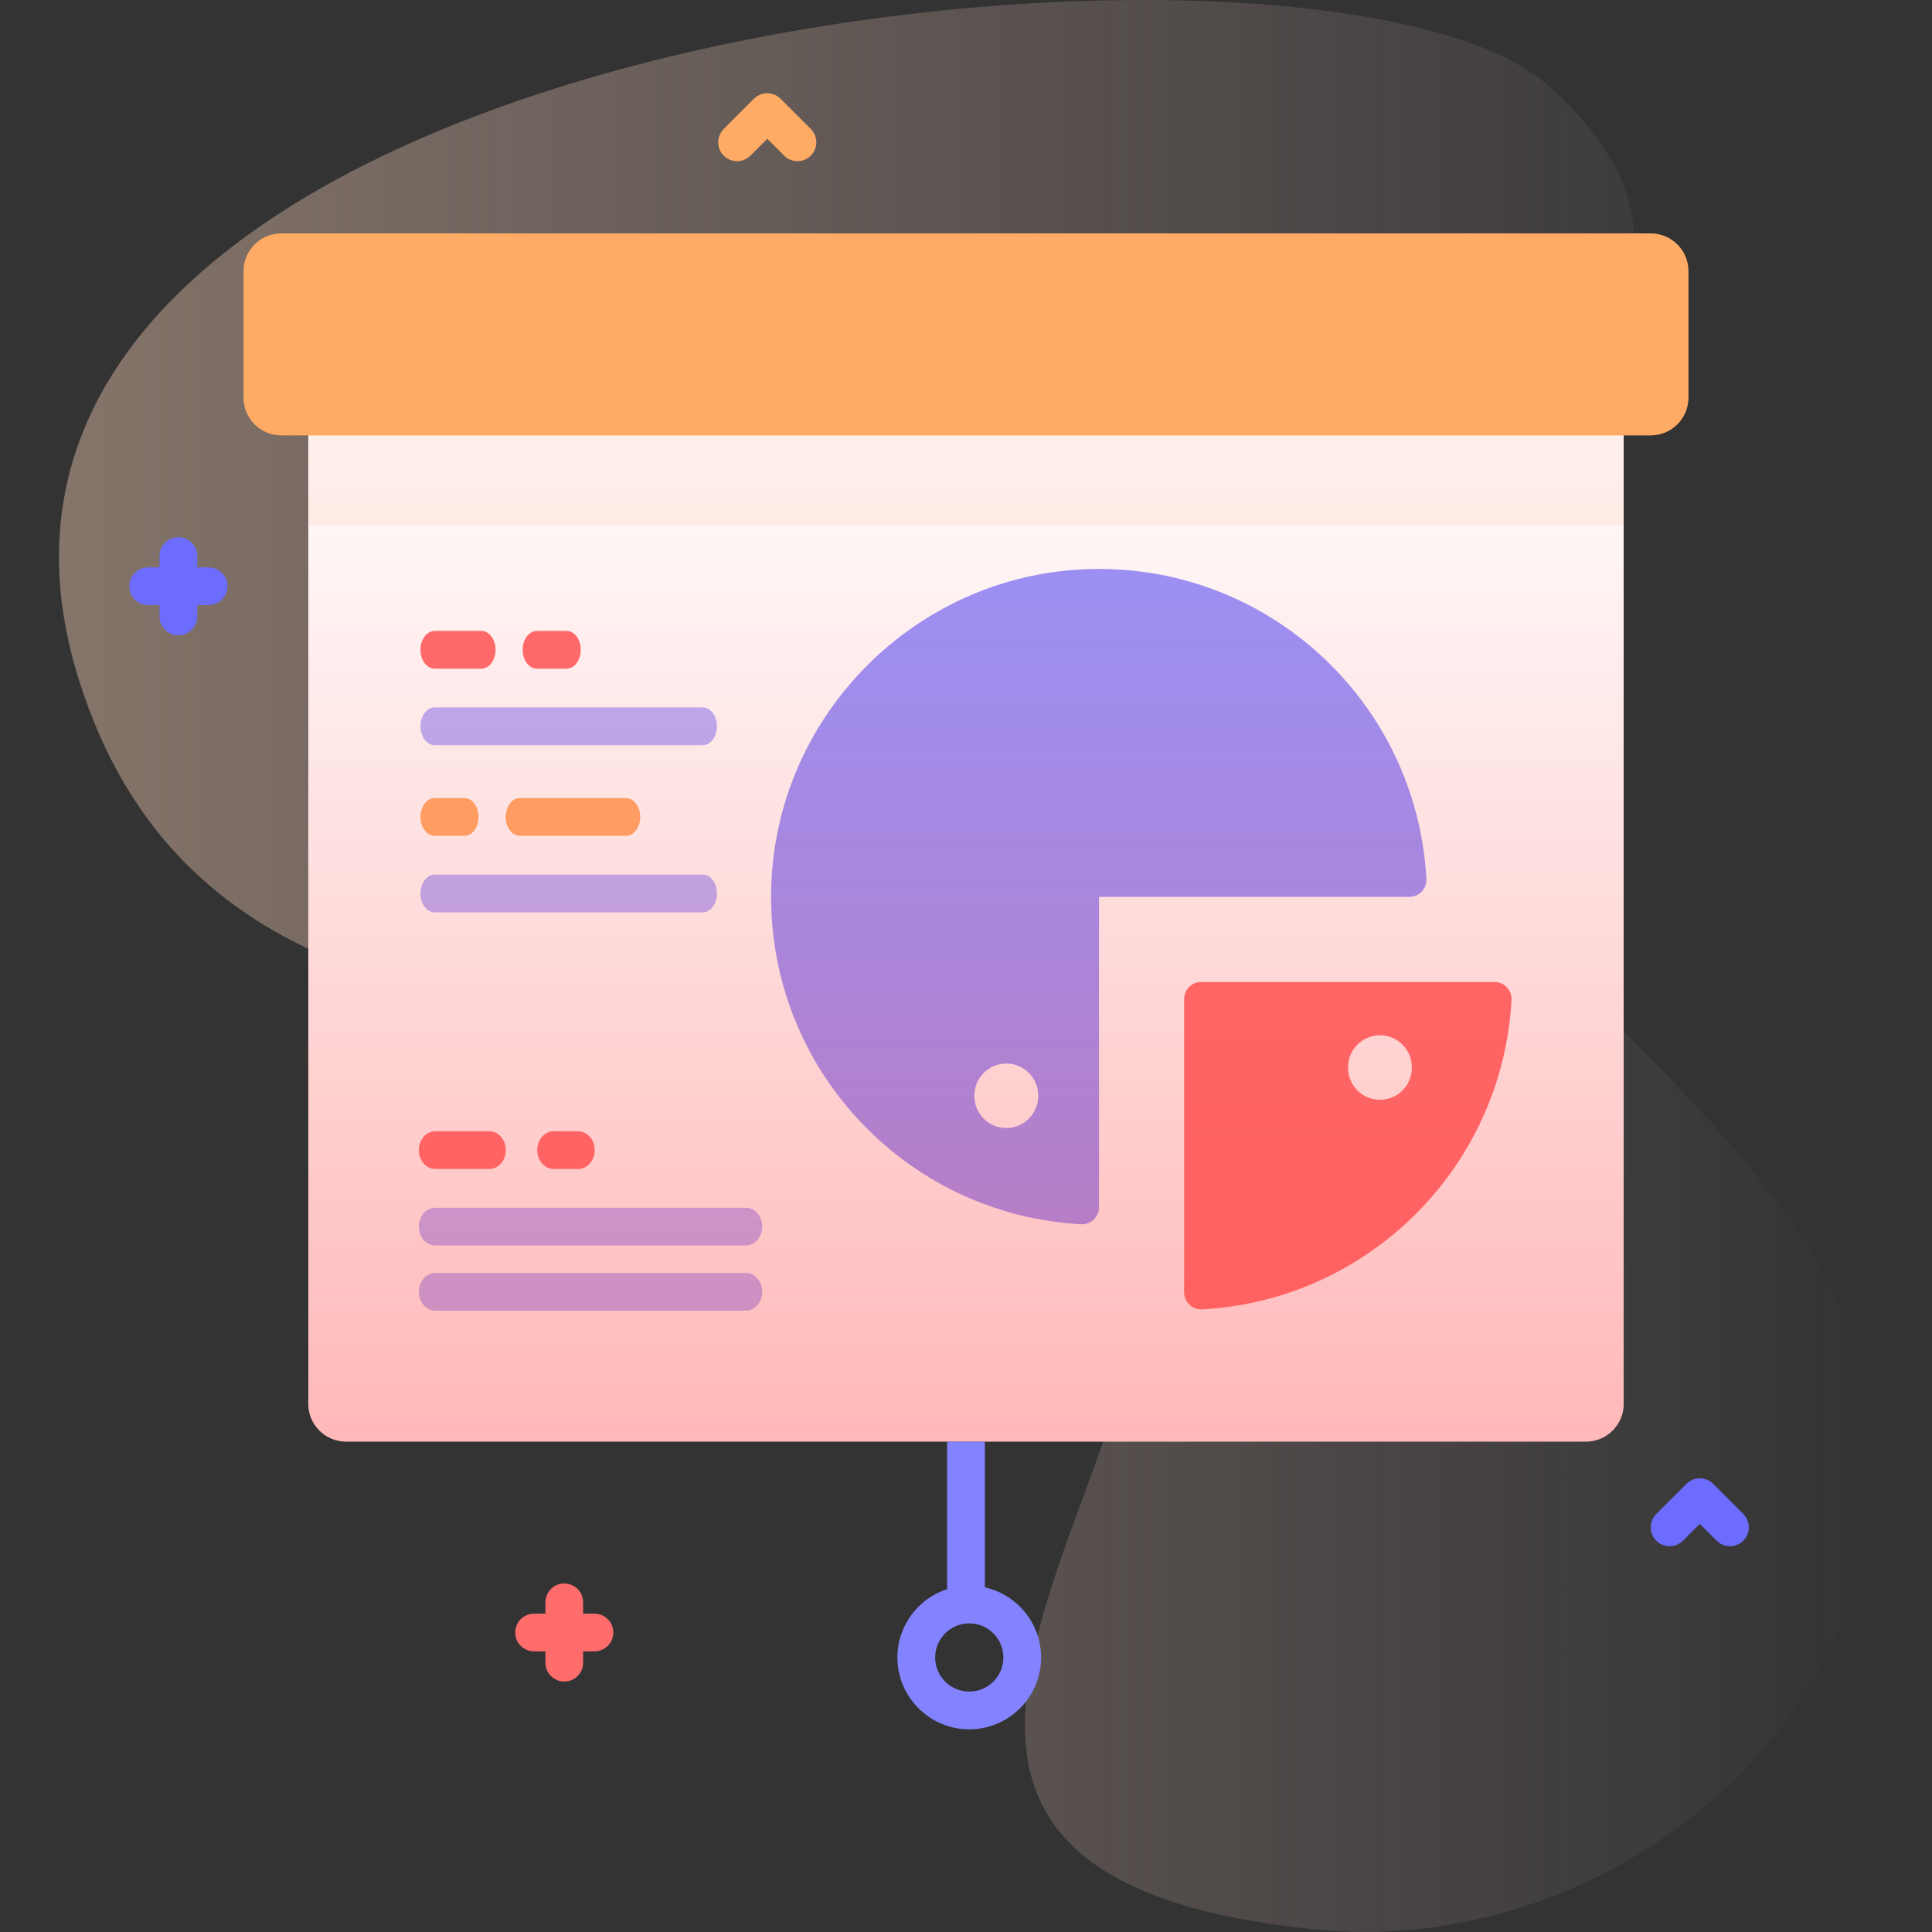 <svg xmlns="http://www.w3.org/2000/svg" width="512" height="512" viewBox="0 0 512 512" fill="none"><rect x="0" y="0" width="512" height="512" fill="#333333" stroke="none"/><g clip-path="url(#clip0_469_1431)"><path d="M20.721 179.563C46.976 264.57 128.496 268.568 202.852 273.116C447.719 288.094 139.85 491.302 349.549 511.42C426.685 518.82 507.336 454.464 495.138 371.129C484.031 295.25 373.986 250.056 373.931 179.15C373.888 123.205 477.791 82.741 410.203 22.597C349.955 -31.015 -32.667 6.709 20.721 179.563Z" fill="url(#paint0_linear_469_1431)" fill-opacity="0.4"></path><path d="M430.289 104.091V372.031C430.289 377.551 425.809 382.031 420.289 382.031H91.709C86.189 382.031 81.709 377.551 81.709 372.031V104.091H430.289Z" fill="white"></path><path d="M81.709 104.091H430.289V139.381H81.709V104.091Z" fill="#FFF3EE"></path><path d="M260.999 420.669V382.031H250.999V421.139C243.363 423.619 237.824 430.794 237.824 439.246C237.824 449.746 246.366 458.288 256.866 458.288C267.366 458.288 275.908 449.746 275.908 439.246C275.907 430.167 269.516 422.564 260.999 420.669ZM256.866 448.288C251.88 448.288 247.824 444.232 247.824 439.246C247.824 434.26 251.88 430.204 256.866 430.204C261.851 430.204 265.908 434.26 265.908 439.246C265.907 444.231 261.851 448.288 256.866 448.288Z" fill="#8383FF"></path><path d="M115.344 309.79H129.697C132.097 309.79 134.041 307.551 134.041 304.79C134.041 302.029 132.097 299.79 129.697 299.79H115.344C112.944 299.79 111 302.029 111 304.79C111 307.551 112.944 309.79 115.344 309.79Z" fill="#FF6C6C"></path><path d="M146.718 309.79H153.252C155.651 309.79 157.596 307.551 157.596 304.79C157.596 302.029 155.651 299.79 153.252 299.79H146.718C144.318 299.79 142.374 302.029 142.374 304.79C142.374 307.551 144.318 309.79 146.718 309.79Z" fill="#FF6C6C"></path><path d="M115.344 330.066H197.656C200.056 330.066 202 327.827 202 325.066C202 322.305 200.056 320.066 197.656 320.066H115.344C112.945 320.066 111 322.305 111 325.066C111 327.827 112.945 330.066 115.344 330.066Z" fill="#B3B3FF"></path><path d="M115.344 347.342H197.656C200.056 347.342 202 345.103 202 342.342C202 339.581 200.056 337.342 197.656 337.342H115.344C112.945 337.342 111 339.581 111 342.342C111 345.104 112.945 347.342 115.344 347.342Z" fill="#B3B3FF"></path><path d="M373.484 237.681H291.251V319.914C291.251 322.498 289.087 324.581 286.507 324.442C239.37 321.907 202.217 281.814 204.443 233.568C206.495 189.055 242.624 152.925 287.139 150.872C335.384 148.647 375.477 185.8 378.012 232.937C378.151 235.517 376.069 237.681 373.484 237.681Z" fill="#9494FF"></path><path d="M400.567 264.989C398.183 309.186 362.759 344.609 318.563 346.993C315.978 347.132 313.807 345.051 313.807 342.463V264.757C313.807 262.259 315.832 260.233 318.33 260.233H396.037C398.626 260.233 400.707 262.405 400.567 264.989Z" fill="#FF6C6C"></path><path d="M266.68 298.937C262.014 298.937 258.23 295.154 258.23 290.488V290.294C258.23 285.628 262.014 281.845 266.68 281.845C271.345 281.845 275.129 285.628 275.129 290.294V290.488C275.129 295.154 271.345 298.937 266.68 298.937Z" fill="white"></path><path d="M365.699 291.458C361.033 291.458 357.25 287.674 357.25 283.009V282.814C357.25 278.149 361.033 274.365 365.699 274.365C370.365 274.365 374.148 278.149 374.148 282.814V283.009C374.147 287.674 370.365 291.458 365.699 291.458Z" fill="white"></path><path d="M115.179 177.202H127.571C129.643 177.202 131.322 174.963 131.322 172.202C131.322 169.441 129.643 167.202 127.571 167.202H115.179C113.107 167.202 111.428 169.441 111.428 172.202C111.428 174.963 113.107 177.202 115.179 177.202Z" fill="#FF6C6C"></path><path d="M142.266 177.202H150.158C152.23 177.202 153.909 174.963 153.909 172.202C153.909 169.441 152.23 167.202 150.158 167.202H142.266C140.194 167.202 138.516 169.441 138.516 172.202C138.516 174.963 140.194 177.202 142.266 177.202Z" fill="#FF6C6C"></path><path d="M115.179 197.479H186.249C188.321 197.479 190 195.24 190 192.479C190 189.718 188.321 187.479 186.249 187.479H115.179C113.107 187.479 111.428 189.718 111.428 192.479C111.428 195.241 113.107 197.479 115.179 197.479Z" fill="#B3B3FF"></path><path d="M115.179 221.501H123.07C125.142 221.501 126.821 219.262 126.821 216.501C126.821 213.74 125.142 211.501 123.07 211.501H115.179C113.107 211.501 111.428 213.74 111.428 216.501C111.428 219.262 113.107 221.501 115.179 221.501Z" fill="#FFAB66"></path><path d="M137.764 221.501H165.911C167.983 221.501 169.662 219.262 169.662 216.501C169.662 213.74 167.983 211.501 165.911 211.501H137.764C135.693 211.501 134.014 213.74 134.014 216.501C134.014 219.262 135.693 221.501 137.764 221.501Z" fill="#FFAB66"></path><path d="M115.179 241.777H186.249C188.321 241.777 190 239.538 190 236.777C190 234.016 188.321 231.777 186.249 231.777H115.179C113.107 231.777 111.428 234.016 111.428 236.777C111.428 239.538 113.107 241.777 115.179 241.777Z" fill="#B3B3FF"></path><path d="M430.289 104.091V372.031C430.289 377.551 425.809 382.031 420.289 382.031H91.709C86.189 382.031 81.709 377.551 81.709 372.031V104.091H430.289Z" fill="url(#paint1_linear_469_1431)"></path><path d="M157.537 427.632H154.537V424.632C154.537 421.871 152.298 419.632 149.537 419.632C146.776 419.632 144.537 421.871 144.537 424.632V427.632H141.537C138.776 427.632 136.537 429.871 136.537 432.632C136.537 435.393 138.776 437.632 141.537 437.632H144.537V440.632C144.537 443.393 146.776 445.632 149.537 445.632C152.298 445.632 154.537 443.393 154.537 440.632V437.632H157.537C160.298 437.632 162.537 435.393 162.537 432.632C162.537 429.871 160.298 427.632 157.537 427.632Z" fill="#FF6C6C"></path><path d="M55.273 150.354H52.273V147.354C52.273 144.593 50.034 142.354 47.273 142.354C44.512 142.354 42.273 144.593 42.273 147.354V150.354H39.273C36.512 150.354 34.273 152.593 34.273 155.354C34.273 158.115 36.512 160.354 39.273 160.354H42.273V163.354C42.273 166.115 44.512 168.354 47.273 168.354C50.034 168.354 52.273 166.115 52.273 163.354V160.354H55.273C58.034 160.354 60.273 158.115 60.273 155.354C60.273 152.593 58.034 150.354 55.273 150.354Z" fill="#6C6CFF"></path><path d="M458.459 409.764C457.179 409.764 455.9 409.276 454.923 408.3L450.459 403.836L445.995 408.3C444.042 410.252 440.877 410.252 438.924 408.3C436.971 406.347 436.971 403.181 438.924 401.229L446.924 393.229C448.877 391.277 452.042 391.277 453.995 393.229L461.995 401.229C463.948 403.182 463.948 406.348 461.995 408.3C461.019 409.275 459.739 409.764 458.459 409.764Z" fill="#6C6CFF"></path><path d="M211.334 42.712C210.054 42.712 208.775 42.224 207.798 41.248L203.334 36.784L198.87 41.248C196.917 43.2 193.752 43.2 191.799 41.248C189.846 39.295 189.846 36.129 191.799 34.177L199.799 26.177C201.752 24.225 204.917 24.225 206.87 26.177L214.87 34.177C216.823 36.13 216.823 39.296 214.87 41.248C213.893 42.224 212.614 42.712 211.334 42.712Z" fill="#FFAB66"></path><path d="M437.461 115.383H74.539C69.016 115.383 64.539 110.906 64.539 105.383V71.853C64.539 66.329 69.016 61.852 74.539 61.852H437.46C442.983 61.852 447.46 66.329 447.46 71.853V105.383C447.461 110.906 442.983 115.383 437.461 115.383Z" fill="#FFAB66"></path></g><defs><linearGradient id="paint0_linear_469_1431" x1="15.629" y1="256" x2="496.369" y2="256" gradientUnits="userSpaceOnUse"><stop offset="0.001" stop-color="#FFD6BB"></stop><stop offset="0.999" stop-color="#FFD9D9" stop-opacity="0"></stop></linearGradient><linearGradient id="paint1_linear_469_1431" x1="255.999" y1="382.031" x2="255.999" y2="104.091" gradientUnits="userSpaceOnUse"><stop stop-color="#FF4D4D" stop-opacity="0.4"></stop><stop offset="1" stop-color="#FF4D4D" stop-opacity="0"></stop></linearGradient><clipPath id="clip0_469_1431"><rect width="512" height="512" fill="white"></rect></clipPath></defs></svg>